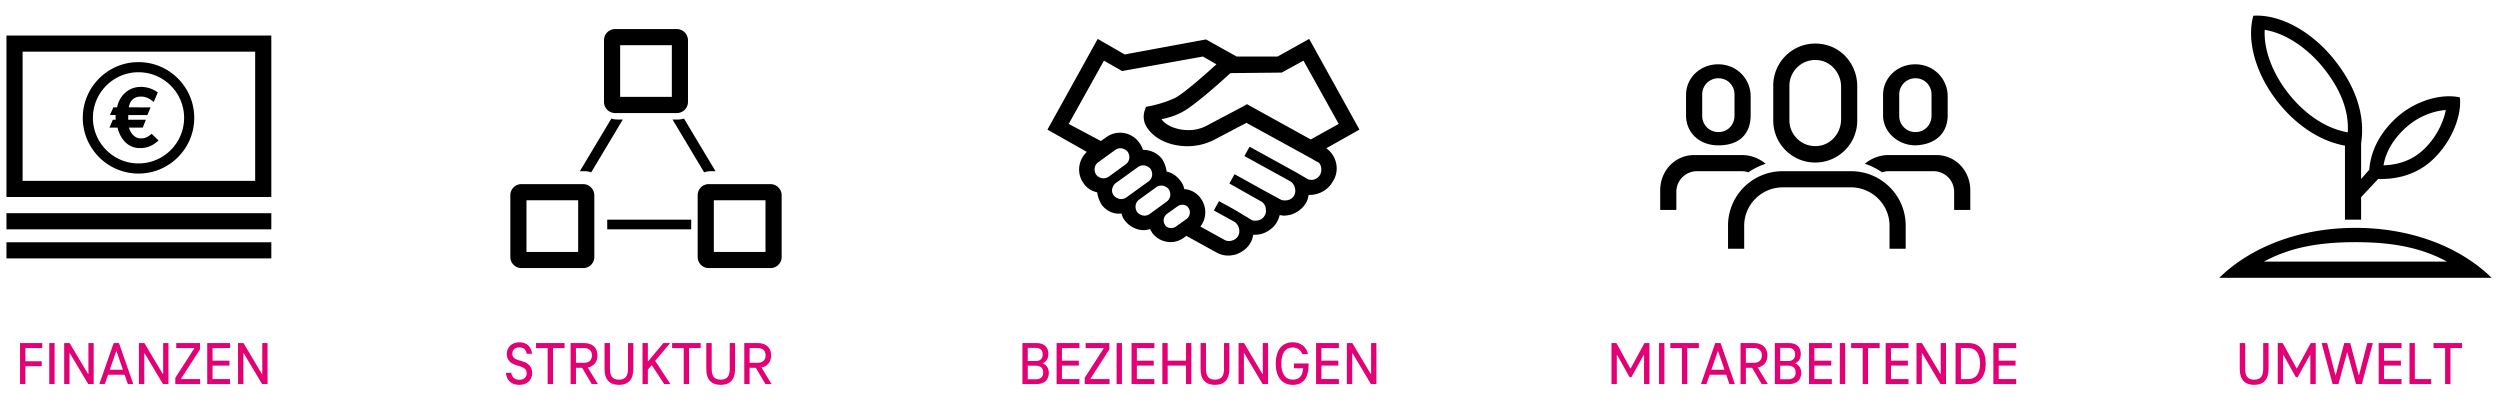 <svg data-name="de" xmlns="http://www.w3.org/2000/svg" width="774" height="126" viewBox="0 0 774 126"><g fill="#e20074"><path d="M693.431 114.331v-8.112h1.671v7.884c0 2.28.723 3.438 2.793 3.438 2.052 0 2.793-1.158 2.793-3.438v-7.884h1.652v8.112c0 3.153-1.558 4.825-4.445 4.825-2.906 0-4.464-1.672-4.464-4.825zM716.951 106.219v12.69h-1.672v-9.005h-.114l-3.818 6.877h-.551l-3.838-6.877h-.113v9.005h-1.653v-12.69h1.539l4.293 7.846h.114l4.274-7.846h1.539zM734.64 106.219l-3.42 12.69h-1.805l-2.66-9.783h-.113l-2.66 9.783h-1.805l-3.4-12.69h1.71l2.546 9.879h.113l2.622-9.879h1.861l2.622 9.879h.114l2.545-9.879h1.729zM738.099 107.758v3.895h5.224v1.539h-5.224v4.16h5.414v1.558h-7.067v-12.69h7.067v1.539h-5.414zM745.984 106.219h1.653v11.133h5.053v1.558h-6.706v-12.69zM753.414 106.219h8.833v1.539h-3.59v11.151h-1.653v-11.151h-3.59v-1.539z"/></g><g fill="#e20074"><path d="M510.672 106.219v12.69H509v-9.005h-.114l-3.818 6.877h-.551l-3.837-6.877h-.114v9.005h-1.653v-12.69h1.539l4.293 7.846h.114l4.274-7.846h1.539zM513.638 106.219h1.653v12.69h-1.653v-12.69zM517.134 106.219h8.834v1.539h-3.591v11.151h-1.652v-11.151h-3.591v-1.539zM534.442 116.022h-5.129l-1.007 2.888h-1.69l4.426-12.69h1.653l4.426 12.69h-1.691l-.988-2.888zm-.532-1.558l-1.976-5.718h-.114l-1.976 5.718h4.065zM542.441 113.875h-1.918v5.034h-1.653v-12.69h4.331c2.204 0 3.99 1.273 3.99 3.818 0 2.166-1.273 3.42-3.002 3.743l3.135 5.129h-1.9l-2.982-5.034zm-1.918-1.557h2.583c1.273 0 2.375-.685 2.375-2.28s-1.102-2.279-2.375-2.279h-2.583v4.56zM557.659 115.452c0 1.976-1.14 3.457-3.799 3.457h-4.37v-12.69h4.464c2.394 0 3.571 1.406 3.571 3.325 0 1.234-.494 2.394-1.71 2.906v.076c1.273.494 1.843 1.634 1.843 2.926zm-6.515-7.751v4.065h2.564c1.311 0 2.07-.76 2.07-2.033s-.76-2.032-2.07-2.032h-2.564zm4.787 7.618c0-1.367-.817-2.108-2.299-2.108h-2.488v4.218h2.488c1.481 0 2.299-.76 2.299-2.109zM561.727 107.758v3.895h5.224v1.539h-5.224v4.16h5.414v1.558h-7.067v-12.69h7.067v1.539h-5.414zM569.611 106.219h1.653v12.69h-1.653v-12.69zM573.107 106.219h8.833v1.539h-3.59v11.151h-1.653v-11.151h-3.59v-1.539zM585.457 107.758v3.895h5.224v1.539h-5.224v4.16h5.414v1.558h-7.067v-12.69h7.067v1.539h-5.414zM602.48 106.219v12.69h-1.69l-5.681-9.536h-.113v9.536h-1.653v-12.69h1.691l5.699 9.556h.113v-9.556h1.634zM605.444 106.219h4.104c3.173 0 5.225 2.223 5.225 6.346s-2.052 6.345-5.225 6.345h-4.104v-12.69zm3.971 11.133c2.204 0 3.609-1.539 3.609-4.787s-1.405-4.807-3.609-4.807h-2.317v9.594h2.317zM618.802 107.758v3.895h5.224v1.539h-5.224v4.16h5.414v1.558h-7.067v-12.69h7.067v1.539h-5.414z"/></g><g fill="#e20074"><path d="M156.614 115.433h1.672c.247 1.539 1.216 2.146 2.508 2.146 1.425 0 2.279-.798 2.279-1.994 0-1.159-.684-1.71-1.899-2.109l-1.501-.475c-1.862-.551-2.773-1.823-2.773-3.4 0-2.261 1.747-3.629 3.856-3.629 2.374 0 3.724 1.406 3.97 3.572h-1.652c-.19-1.292-.988-1.995-2.317-1.995-1.14 0-2.147.665-2.147 1.957 0 1.007.627 1.596 1.748 1.956l1.52.456c1.729.513 2.888 1.71 2.888 3.571 0 2.28-1.652 3.667-3.97 3.667-2.413 0-3.933-1.311-4.18-3.724zM165.962 106.219h8.834v1.539h-3.591v11.151h-1.652v-11.151h-3.591v-1.539zM180.231 113.875h-1.919v5.034h-1.652v-12.69h4.331c2.203 0 3.989 1.273 3.989 3.818 0 2.166-1.272 3.42-3.002 3.743l3.135 5.129h-1.899l-2.982-5.034zm-1.919-1.557h2.584c1.272 0 2.374-.685 2.374-2.28s-1.102-2.279-2.374-2.279h-2.584v4.56zM187.166 114.331v-8.112h1.672v7.884c0 2.28.722 3.438 2.792 3.438 2.052 0 2.793-1.158 2.793-3.438v-7.884h1.652v8.112c0 3.153-1.558 4.825-4.445 4.825-2.906 0-4.464-1.672-4.464-4.825zM201.719 113.096l-1.14 1.35v4.464h-1.652v-12.69h1.652v5.623h.114l4.673-5.623h2.128l-4.654 5.49 4.73 7.2h-1.938l-3.8-5.813h-.114zM208.084 106.219h8.834v1.539h-3.591v11.151h-1.652v-11.151h-3.591v-1.539zM218.667 114.331v-8.112h1.672v7.884c0 2.28.722 3.438 2.793 3.438 2.052 0 2.792-1.158 2.792-3.438v-7.884h1.653v8.112c0 3.153-1.558 4.825-4.445 4.825-2.906 0-4.465-1.672-4.465-4.825zM234 113.875h-1.919v5.034h-1.652v-12.69h4.331c2.203 0 3.989 1.273 3.989 3.818 0 2.166-1.272 3.42-3.002 3.743l3.135 5.129h-1.899l-2.982-5.034zm-1.919-1.557h2.584c1.272 0 2.374-.685 2.374-2.28s-1.102-2.279-2.374-2.279h-2.584v4.56z"/></g><g fill="#e20074"><path d="M324.71 115.452c0 1.976-1.14 3.457-3.799 3.457h-4.369v-12.69h4.464c2.394 0 3.571 1.406 3.571 3.325 0 1.234-.494 2.394-1.71 2.906v.076c1.273.494 1.843 1.634 1.843 2.926zm-6.516-7.751v4.065h2.564c1.311 0 2.071-.76 2.071-2.033s-.76-2.032-2.071-2.032h-2.564zm4.788 7.618c0-1.367-.817-2.108-2.299-2.108h-2.488v4.218h2.488c1.482 0 2.299-.76 2.299-2.109zM328.777 107.758v3.895h5.224v1.539h-5.224v4.16h5.414v1.558h-7.067v-12.69h7.067v1.539h-5.414zM343.52 117.352v1.558h-7.694v-1.938l5.851-9.1v-.114h-5.566v-1.539h7.352v1.938l-5.851 9.08v.114h5.908zM345.706 106.219h1.653v12.69h-1.653v-12.69zM351.976 107.758v3.895h5.224v1.539h-5.224v4.16h5.414v1.558h-7.067v-12.69h7.067v1.539h-5.414zM368.847 106.219v12.69h-1.652v-5.718h-5.68v5.718h-1.653v-12.69h1.653v5.434h5.68v-5.434h1.652zM371.698 114.331v-8.112h1.672v7.884c0 2.28.722 3.438 2.792 3.438 2.052 0 2.792-1.158 2.792-3.438v-7.884h1.653v8.112c0 3.153-1.558 4.825-4.445 4.825-2.906 0-4.464-1.672-4.464-4.825zM392.597 106.219v12.69h-1.691l-5.68-9.536h-.114v9.536h-1.653v-12.69h1.69l5.699 9.556h.114v-9.556h1.634zM405.136 112.527v.531c0 4.18-1.88 6.099-4.863 6.099-3.438 0-5.3-2.508-5.3-6.592s1.88-6.593 5.243-6.593c2.564 0 4.293 1.501 4.73 3.667h-1.786c-.38-1.235-1.444-2.052-2.944-2.052-2.28 0-3.515 1.786-3.515 4.978s1.254 4.977 3.571 4.977c1.862 0 3.021-1.025 3.173-3.533h-2.831v-1.481h4.521zM409.108 107.758v3.895h5.224v1.539h-5.224v4.16h5.414v1.558h-7.067v-12.69h7.067v1.539h-5.414zM426.131 106.219v12.69h-1.691l-5.68-9.536h-.114v9.536h-1.653v-12.69h1.69l5.699 9.556h.114v-9.556h1.634z"/></g><g fill="#e20074"><path d="M7.862 107.758v4.084h5.053v1.539H7.862v5.528H6.209v-12.69h6.877v1.539H7.862zM15.253 106.219h1.653v12.69h-1.653v-12.69zM29.008 106.219v12.69h-1.691l-5.68-9.536h-.114v9.536H19.87v-12.69h1.69l5.699 9.556h.114v-9.556h1.634zM38.584 116.022h-5.129l-1.007 2.888h-1.69l4.426-12.69h1.653l4.426 12.69h-1.691l-.988-2.888zm-.532-1.558l-1.976-5.718h-.114l-1.976 5.718h4.065zM52.149 106.219v12.69h-1.691l-5.68-9.536h-.114v9.536h-1.653v-12.69h1.69l5.699 9.556h.114v-9.556h1.634zM61.972 117.352v1.558h-7.694v-1.938l5.851-9.1v-.114h-5.566v-1.539h7.352v1.938l-5.851 9.08v.114h5.908zM65.812 107.758v3.895h5.224v1.539h-5.224v4.16h5.414v1.558h-7.067v-12.69h7.067v1.539h-5.414zM82.834 106.219v12.69h-1.691l-5.68-9.536h-.114v9.536h-1.653v-12.69h1.69l5.699 9.556h.114v-9.556h1.634z"/></g><path d="M726 45v23h5v-6.961l5.298-5.644c.281.007.566.023.844.023 6.254 0 11.631-1.976 15.785-5.762 6.077-5.536 9.331-13.936 8.639-19.509l-.005-.005a15.474 15.474 0 00-3.31-.338c-5.12 0-11.387 2.16-16.332 6.665-4.664 4.25-7.917 9.759-8.393 16.075l-2.527 2.873V44.393c1.407-9.246-2.057-18.188-8.49-26.137-6.918-8.549-16.079-13.421-23.736-13.421-.382 0-.759.012-1.132.037l-.007.005c-2.144 7.59.642 18.135 7.905 27.112 5.292 6.537 12.65 11.843 20.898 13.179m18.321-5.581c4.089-3.724 8.929-5.274 12.457-5.529-.727 3.949-3.172 8.88-7.125 12.484-3.222 2.935-7.307 4.497-12.156 4.648.904-5.182 4.057-9.08 6.824-11.603m-25.524-18.68c5.497 6.794 8.052 13.529 7.627 20.068-6.438-1.125-12.857-5.228-18.044-11.636-5.214-6.442-8.02-13.972-7.654-20.095 6.074.941 12.928 5.311 18.071 11.663m10.015 49.637c-17.078 0-32.301 5.798-42.152 15.456h84.304c-9.856-9.658-25.075-15.456-42.152-15.456m0 4.429c10.847 0 20.033 1.491 28.341 6.027h-56.684c8.308-4.538 17.492-6.027 28.343-6.027M593 45c6.5-.229 10-4.024 10-9.271v-5.963c0-5.084-4-9.766-9.907-9.855C587.57 19.828 583 23.954 583 29.393v6.336c0 5.247 4.755 9.271 10 9.271m-5-15.774c0-3.296 3.206-5.857 6.662-4.73 2.025.66 3.338 2.628 3.338 4.758v6.615c0 2.13-1.313 4.097-3.338 4.758-3.456 1.127-6.662-1.435-6.662-4.73v-6.67zM610 60v5h-5v-5.638c0-3.507-2.869-6.362-6.397-6.362h-13.87c-.714 0-1.39.143-2.033.358a20.509 20.509 0 00-5.339-2.654A11.364 11.364 0 01584.733 48h14.689c6.06 0 10.579 4.894 10.579 10.939M532 45c7 0 10-4.024 10-9.271v-5.963c0-5.084-4-9.766-9.907-9.855C526.57 19.828 522 23.954 522 29.393v6.336c0 5.247 4 9.271 10 9.271m-5-15.774c0-3.296 3.205-5.857 6.662-4.73 2.025.66 3.338 2.628 3.338 4.758v6.615c0 2.13-1.313 4.097-3.338 4.758-3.456 1.127-6.662-1.435-6.662-4.73v-6.67zM535 77v-7.176C535 60.529 542.577 53 551.921 53h21.155C582.422 53 590 60.529 590 69.824V77h-5v-7.101C585 63.338 579.621 58 573.008 58H551.99C545.379 58 540 63.338 540 69.899V77h-5zm26.999-26.678c7.183 0 13.001-5.816 13.001-12.999V26.644c0-5.961-3.946-11.348-9.737-12.759C556.672 11.791 549 18.249 549 26.488v10.835c0 7.183 5.82 12.999 12.999 12.999M554 26.571c0-4.801 4.253-8.628 9.189-7.912 3.974.577 6.811 4.178 6.811 8.194V36.96c0 4.016-2.837 7.618-6.811 8.195-4.935.717-9.189-3.114-9.189-7.915V26.572zm-40 32.368C514 52.895 518.518 48 524.579 48h14.689c2.814 0 5.385 1.02 7.372 2.704a20.509 20.509 0 00-5.339 2.654c-.643-.215-1.319-.358-2.033-.358h-13.87c-3.528 0-6.397 2.855-6.397 6.362V65h-5v-5M179 78h-16V62h16v16zm2-21h-19.568A3.442 3.442 0 00158 60.432v19.137a3.442 3.442 0 003.432 3.432h19.137a3.442 3.442 0 003.432-3.432V60.476a3.487 3.487 0 00-3.475-3.475M237 78h-16V62h16v16zm2-21h-19.568A3.442 3.442 0 00216 60.432v19.137a3.442 3.442 0 003.432 3.432h19.137a3.442 3.442 0 003.432-3.432V60.476a3.487 3.487 0 00-3.475-3.475M221.515 53l-9.747-16.286c-.582.167-1.184.286-1.821.286h-1.732l9.786 16.351c.641-.208 1.315-.351 2.027-.351h1.487zm-40.514 0c.715 0 1.393.142 2.041.353L192.83 37h-1.734c-.634 0-1.237-.119-1.819-.286L179.528 53h1.473zM214 68h-26v3h26v-3zm-6-38h-16V14h16v16zm2-21h-19.571A3.439 3.439 0 00187 12.429V31.57a3.439 3.439 0 003.429 3.429h19.139A3.442 3.442 0 00213 31.567V12.475A3.486 3.486 0 00209.525 9M410.62 45.903l10.269-5.775-15.564-28.081-9.789 5.456h-12.675l-9.469-5.297-25.192 4.653-8.347-4.812-15.562 28.081 12.192 6.9c-2.728 2.567-3.208 6.739-.961 9.789.961 1.442 2.567 2.406 4.172 2.728.159 1.283.642 2.567 1.283 3.692 1.122 1.603 2.887 2.725 4.814 2.887h1.444c.161.803.481 1.444.964 2.086 1.444 1.927 3.689 3.05 5.936 3.05.642 0 1.283-.161 1.925-.322.161.322.483.803.642 1.125 1.444 1.923 3.531 2.886 5.778 2.886 1.444 0 2.889-.481 4.172-1.444l.642-.481 9.306 5.136a7.459 7.459 0 003.691.961c.803 0 1.605-.161 2.247-.32 1.925-.642 3.689-1.925 4.653-3.692.483-.803.642-1.605.803-2.408h.481c.803 0 1.605-.159 2.247-.32 1.925-.642 3.692-1.925 4.653-3.691.322-.639.642-1.281.803-2.086.481 0 .803.161 1.283.161.803 0 1.605-.161 2.247-.32 1.925-.642 3.692-1.925 4.653-3.691.481-.803.644-1.605.803-2.408h.32c2.73 0 5.617-1.442 7.061-4.011 2.408-3.528 1.283-8.183-1.925-10.431m-13.8-23.429l6.739-3.689 10.911 19.578-8.664 4.814-19.736-10.913-1.125.644s-5.775 3.048-11.231 5.936c-1.766.961-3.692 1.444-5.778 1.444-3.853 0-7.061-1.605-8.183-3.211l-.161-.159c3.692-.803 5.297-1.605 6.739-2.408 3.531-1.925 12.034-9.467 14.603-11.875l15.886-.161zm-55.2 32.736c-.803 0-1.766-.483-2.247-1.122-.8-1.283-.639-2.889.644-3.852l5.295-3.85a2.7 2.7 0 011.605-.483c.8 0 1.764.483 2.247 1.125.8 1.283.639 2.889-.644 3.85l-5.295 3.85a3.092 3.092 0 01-1.605.483m7.061 5.936a2.707 2.707 0 01-1.605.483c-.803 0-1.764-.483-2.247-1.122-.481-.644-.642-1.286-.481-2.086.161-.644.481-1.286 1.122-1.766l6.902-4.975a2.697 2.697 0 011.603-.481c.803 0 1.766.481 2.247 1.122.803 1.286.642 2.889-.642 3.852l-6.9 4.973zm7.219 5.135a2.71 2.71 0 01-1.603.481c-.803 0-1.764-.481-2.247-1.122-.803-1.286-.642-2.889.642-3.85l5.297-3.853a2.71 2.71 0 011.603-.481c.803 0 1.764.481 2.247 1.122.803 1.283.642 2.889-.642 3.853l-5.297 3.85zm8.184 3.853c-.478.32-.961.481-1.442.481-.803 0-1.605-.322-1.927-.961-.8-1.125-.481-2.569.483-3.372l3.369-2.408c.481-.32.961-.481 1.444-.481.803 0 1.605.322 1.925.961.8 1.125.483 2.569-.481 3.372l-3.372 2.408zm44.611-16.047c-.642 1.283-2.247 1.925-3.689 1.442l-3.853-2.245-14.281-7.864-1.605 2.889 14.281 7.864c1.283.8 1.925 2.887 1.122 4.333-.32.639-1.122 1.283-1.925 1.442-.803.161-1.603.161-2.245-.159l-5.617-3.052-8.666-4.812-1.603 2.889 9.948 5.617c.803.481 1.283 1.442 1.283 1.923.161.803.161 1.766-.32 2.408-.322.644-1.125 1.286-1.927 1.444a3.936 3.936 0 01-1.923 0L382.378 65l-4.975-2.728-1.603 2.887 6.417 3.531c1.283.803 1.927 2.889 1.125 4.333-.322.644-1.125 1.283-1.927 1.444-.8.322-1.603.161-2.245-.161l-7.542-4.17c1.925-2.408 2.086-5.939.161-8.666-1.125-1.605-2.73-2.567-4.655-2.889h-.481c-.161-.961-.642-1.925-1.283-2.728-1.125-1.442-2.567-2.408-4.172-2.728-.161-1.283-.642-2.567-1.283-3.692-1.444-2.086-3.852-3.048-6.1-3.048-.159-.803-.639-1.603-1.122-2.247a7.268 7.268 0 00-10.269-1.603l-1.605 1.122-9.947-5.295 10.911-19.578 5.617 3.209 25.033-4.492 4.17 2.408c-3.689 3.367-10.269 9.145-12.836 10.428-4.492 2.086-8.986 2.728-8.986 2.728l-.481 1.444c-.483 1.925-.161 3.853 1.283 5.617 2.408 3.208 7.061 5.136 12.036 5.136 2.889 0 5.617-.644 8.183-1.927 4.011-2.086 8.181-4.333 10.108-5.295l19.897 10.911 1.927 1.125c1.283.322 1.764 2.567.961 4.011M2 66h82v5H2v-5zm0 14h82v-5H2v5zm82-19H2V11h82v50zm-5-45H7v40h72V16zM25.631 36.484c0-9.515 7.739-17.255 17.252-17.255s17.255 7.74 17.255 17.255-7.739 17.252-17.255 17.252-17.252-7.74-17.252-17.252m3.137 0c0 7.783 6.332 14.115 14.115 14.115S57 44.267 57 36.484s-6.332-14.117-14.117-14.117-14.115 6.332-14.115 14.117m5.129 3.029h2.498c.23 1.141 1.769 6.337 6.955 6.337 1.75 0 3.275-.478 4.582-1.438.292-.212.674-.52 1.145-.918l-2.116-2.065c-1.5 1.207-2.268 1.426-3.358 1.426-2.709 0-3.625-3.1-3.689-3.342h4.278l.959-2.436h-5.456l.016-1.463h5.913l1.005-2.374H39.89c.067-.54.506-3.34 3.754-3.34 1.585 0 2.583.603 3.954 1.663l1.251-2.956c-1.598-1.136-3.342-1.704-5.23-1.704-4.059 0-6.709 2.972-7.374 6.337h-1.134l-1.086 2.374h1.759s.023 1.164.032 1.463h-.881l-1.04 2.436z"/></svg>